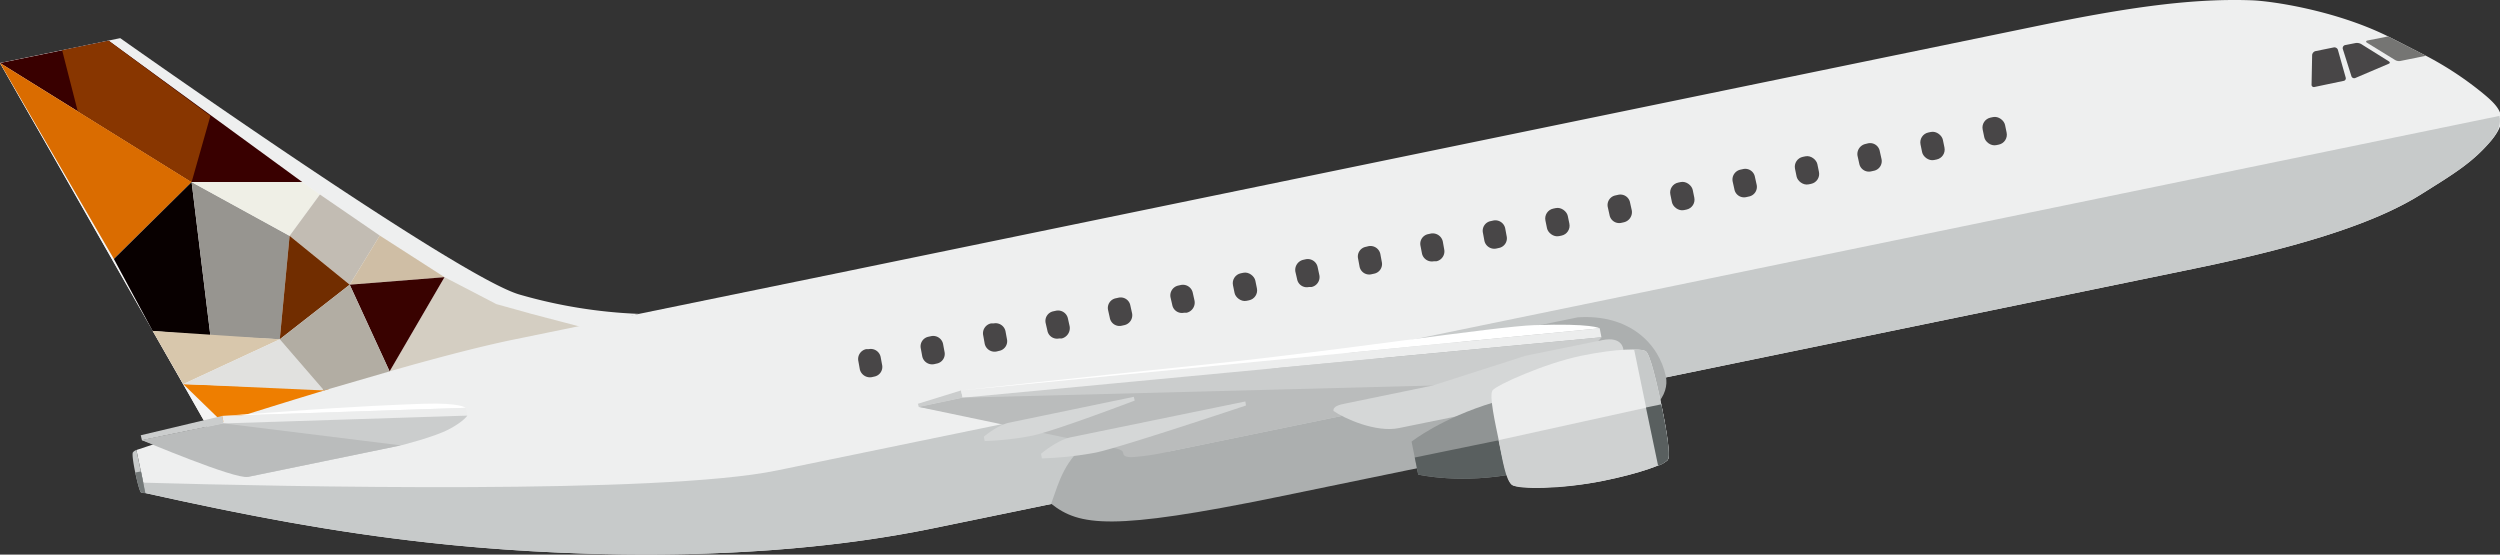 <svg xmlns="http://www.w3.org/2000/svg" viewBox="0 0 865 191.9"><rect x="0" y="0" width="865" height="191.9" fill="#333333" stroke="none"/><defs><style>.cls-1{fill:#eeefef;}.cls-2{fill:#0c028e;}.cls-3{fill:#f4f4f4;}.cls-4{fill:#ee7e00;}.cls-5{fill:#d4cec2;}.cls-6{fill:#757573;}.cls-7{fill:#484647;}.cls-8{fill:#c7caca;}.cls-9{fill:#cbcdcd;}.cls-10{fill:#acafaf;}.cls-11{fill:#eceded;}.cls-12{fill:#fff;}.cls-13{fill:#babcbc;}.cls-14{fill:#d5d7d7;}.cls-15{fill:#909494;}.cls-16{fill:#595f5f;}.cls-17{fill:#cfd1d1;}.cls-18{fill:#737878;}.cls-19{fill:#390000;}.cls-20{fill:#883600;}.cls-21{fill:#da6c00;}.cls-22{fill:#080000;}.cls-23{fill:#979590;}.cls-24{fill:#efefe6;}.cls-25{fill:#c2bcb3;}.cls-26{fill:#cfbea5;}.cls-27{fill:#d8c7ac;}.cls-28{fill:#712d00;}.cls-29{fill:#e1e1df;}.cls-30{fill:#390200;}.cls-31{fill:#b2ada3;}</style></defs><title>Etihad_1</title><g id="Layer_2" data-name="Layer 2"><g id="Etihad"><path class="cls-1" d="M221,108.6,73.1,150,0,21.8l41.6-8.6S158,95.6,179.7,101.9A172.8,172.8,0,0,0,221,108.6Z"/><path class="cls-2" d="M104.6,63Z"/><path class="cls-3" d="M209.4,115.3l-29.3,7.4-1.2.3-3.4.9L165,126.6l-.8.2-1,.2-12.7,3.3-9.8,2.5-9.9,2.5L118,138.6l-12.6,3.2-1.7.5-1.8.4-4.5,1.2-11.3,2.8-1.2.4-10.3,2.6-1.5.3-3.2-5.6-14-24.6L17.1,51.7,10.3,39.9,6.8,33.8,0,21.8l37.6-7.7L60.3,31c8.4,6.2,18.5,13.5,29.2,21.2l1,.7L93,54.7,104.6,63h.1l1.5,1.1h0l2.7,1.9.4.3,1.4,1,.4.2,1.4,1,.5.4a9.1,9.1,0,0,0,1.3.8l.4.3,1.6,1.1,1,.8,2.9,1.9.9.7,3.8,2.6,4.1,2.8,1.5,1,.9.6c4.9,3.3,9.7,6.5,14.2,9.3l.8.5c6.3,4,11.8,7.4,16.4,9.8l.9.5a53.6,53.6,0,0,0,8,3.6l2.9.8.9.3,7.4,2.1,1,.2C199.1,112.9,209.4,115.3,209.4,115.3Z"/><polygon class="cls-4" points="63.4 132.9 130.8 135.3 77.4 146.5 63.4 132.9"/><polygon class="cls-5" points="153.8 95.9 130.8 135.3 209.4 115.3 183.9 108.6 171.7 105.2 153.8 95.9"/><path class="cls-1" d="M778.9.1C756.6-.7,732.6,3.3,704.8,9L294.7,93.5,177.2,117.6c-41.9,8.7-130,38.1-130,38.1l3.1,14.9c34.7,7.7,64.8,13.5,98.5,17.2,39.9,4.4,110.3,8.1,174-5l145.7-30L759.4,92.9c42.3-8.7,64.9-17.2,78.5-25.8,11.7-7.3,17.7-11,24-18.4s3.4-11.2-2.2-15.9a115.2,115.2,0,0,0-20.3-13.5l-13.1-6.7C807.9,3.5,785.7.3,778.9.1Z"/><path class="cls-6" d="M819.2,14l7.1-1.4,13.1,6.7-8.9,1.8a2.7,2.7,0,0,1-1.9-.4L819,14.8C818.5,14.5,818.6,14.1,819.2,14Z"/><path class="cls-7" d="M826.4,22.1c.6-.2.6-.6.1-.9l-9.6-6a3.1,3.1,0,0,0-1.9-.3l-3.6.7a1.1,1.1,0,0,0-.8,1.3l3,9.5a1,1,0,0,0,1.3.6Z"/><path class="cls-7" d="M810.8,28a.9.9,0,0,0,.8-1.2l-2.7-9.6a1.3,1.3,0,0,0-1.4-.8l-6.4,1.3A1.6,1.6,0,0,0,800,19l-.2,10.2a.8.8,0,0,0,1,.9Z"/><path class="cls-8" d="M268.7,162.8,864.8,40.1c.6,2.6-.3,5.4-2.9,8.6-6.3,7.4-12.3,11.1-24,18.4-13.6,8.6-36.2,17.1-78.5,25.8L468.5,152.8l-145.7,30c-63.7,13.1-134.1,9.4-174,5-33.7-3.7-63.8-9.5-98.5-17.2-.2-1.1-.5-2.3-.7-3.6C99.3,168.4,228.5,171.1,268.7,162.8Z"/><rect class="cls-7" x="686.2" y="40.7" width="7.9" height="9.73" rx="3.5" ry="3.5" transform="translate(5.1 140.7) rotate(-11.7)"/><rect class="cls-7" x="664.6" y="45.1" width="7.9" height="9.73" rx="3.5" ry="3.5" transform="translate(3.7 136) rotate(-11.6)"/><path class="cls-7" d="M643.3,56.6a3.4,3.4,0,0,0,4.1,2.7l.9-.2A3.4,3.4,0,0,0,651,55l-.6-2.7a3.4,3.4,0,0,0-4.1-2.7l-.8.2a3.6,3.6,0,0,0-2.8,4.1Z"/><rect class="cls-7" x="621.3" y="54" width="7.9" height="9.73" rx="3.5" ry="3.5" transform="translate(0.9 127) rotate(-11.6)"/><path class="cls-7" d="M600.1,65.5a3.4,3.4,0,0,0,4.1,2.7l.9-.2a3.4,3.4,0,0,0,2.7-4.1l-.6-2.7a3.4,3.4,0,0,0-4.1-2.7l-.9.2a3.5,3.5,0,0,0-2.7,4.1Z"/><rect class="cls-7" x="578.1" y="62.9" width="7.9" height="9.73" rx="3.5" ry="3.5" transform="translate(-1.7 118.5) rotate(-11.6)"/><path class="cls-7" d="M556.9,74.4a3.4,3.4,0,0,0,4.1,2.7l.9-.2a3.6,3.6,0,0,0,2.7-4.1l-.6-2.7a3.4,3.4,0,0,0-4.1-2.7l-.9.2a3.4,3.4,0,0,0-2.7,4.1Z"/><rect class="cls-7" x="534.9" y="71.8" width="7.9" height="9.73" rx="3.5" ry="3.5" transform="translate(-4.4 110.1) rotate(-11.6)"/><path class="cls-7" d="M513.6,83.3a3.5,3.5,0,0,0,4.1,2.7l.9-.2a3.4,3.4,0,0,0,2.7-4.1l-.5-2.7a3.5,3.5,0,0,0-4.1-2.7l-.9.2a3.4,3.4,0,0,0-2.7,4.1Z"/><path class="cls-7" d="M492,87.7a3.5,3.5,0,0,0,4.1,2.7h.9a3.5,3.5,0,0,0,2.7-4.1l-.5-2.8a3.6,3.6,0,0,0-4.1-2.7l-.9.2a3.4,3.4,0,0,0-2.7,4.1Z"/><path class="cls-7" d="M470.4,92.2a3.4,3.4,0,0,0,4.1,2.7l.9-.2a3.4,3.4,0,0,0,2.7-4.1l-.5-2.7a3.5,3.5,0,0,0-4.2-2.7l-.8.2a3.4,3.4,0,0,0-2.7,4.1Z"/><path class="cls-7" d="M448.8,96.6a3.4,3.4,0,0,0,4.1,2.7h.9a3.5,3.5,0,0,0,2.7-4.1l-.6-2.8a3.5,3.5,0,0,0-4.1-2.7l-.9.2a3.6,3.6,0,0,0-2.7,4.1Z"/><rect class="cls-7" x="426.8" y="94.1" width="7.9" height="9.73" rx="3.5" ry="3.5" transform="translate(-11.1 88.9) rotate(-11.6)"/><path class="cls-7" d="M405.6,105.5a3.4,3.4,0,0,0,4.1,2.7h.9a3.6,3.6,0,0,0,2.7-4.2l-.6-2.7a3.5,3.5,0,0,0-4.1-2.7l-.9.2a3.5,3.5,0,0,0-2.7,4.1Z"/><path class="cls-7" d="M384,110a3.4,3.4,0,0,0,4.1,2.7l.9-.2a3.5,3.5,0,0,0,2.7-4.1l-.6-2.7A3.4,3.4,0,0,0,387,103l-.9.2a3.4,3.4,0,0,0-2.7,4.1Z"/><path class="cls-7" d="M362.4,114.4a3.4,3.4,0,0,0,4.1,2.7h.9a3.7,3.7,0,0,0,2.7-4.2l-.6-2.7a3.5,3.5,0,0,0-4.1-2.7l-.9.2a3.4,3.4,0,0,0-2.7,4.1Z"/><path class="cls-7" d="M340.7,118.9a3.5,3.5,0,0,0,4.2,2.7l.8-.2a3.4,3.4,0,0,0,2.7-4.1l-.5-2.7a3.5,3.5,0,0,0-4.1-2.7h-.9a3.5,3.5,0,0,0-2.7,4.2Z"/><path class="cls-7" d="M319.1,123.3a3.5,3.5,0,0,0,4.1,2.7l.9-.2a3.4,3.4,0,0,0,2.7-4.1l-.5-2.7a3.5,3.5,0,0,0-4.1-2.7l-.9.2a3.4,3.4,0,0,0-2.7,4.1Z"/><path class="cls-7" d="M297.5,127.8a3.6,3.6,0,0,0,4.1,2.7l.9-.2a3.4,3.4,0,0,0,2.7-4.1l-.5-2.7a3.5,3.5,0,0,0-4.1-2.7h-.9a3.5,3.5,0,0,0-2.7,4.2Z"/><polygon class="cls-9" points="317.9 140.8 333.1 137.6 332.5 135.1 317.6 139.7 317.9 140.8"/><path class="cls-10" d="M363.7,174.3c9.8,7.7,20.9,9.4,78.1-2.3L554,148.9c19.2-4,23.6-12.7,22.4-18.6-2.4-11.6-12.9-21.7-30.5-20.5L435.1,132.6C370.5,145.9,369.5,158.1,363.7,174.3Z"/><polygon class="cls-11" points="553.5 113.6 332.5 135.1 333.1 137.6 554.1 116.7 553.5 113.6"/><path class="cls-12" d="M553.5,113.6l-221,21.5s37.3-4.1,86.7-9.2c41.9-4.3,98.9-13,111.6-13.4C551,111.8,553.5,113.6,553.5,113.6Z"/><path class="cls-9" d="M554.1,116.7s-2,3.2-10.1,7.5-25.8,8.6-25.8,8.6L404.5,156.2l-86.6-15.4,15.2-3.2Z"/><path class="cls-13" d="M518.2,132.8l-114,23.5a83.4,83.4,0,0,1-11.6,1.8c-1.7.2-3.7,0-3.9-1s-.1-1.5-4.5-2.4l-66.3-13.9,15.2-3.2Z"/><path class="cls-12" d="M161.1,141.1l-84.2,2.8,20.2-1.4c26.8-2,41.3-2.5,49.4-2.8C159.4,139.3,161.1,141.1,161.1,141.1Z"/><polygon class="cls-9" points="49.1 152.3 77.4 146.5 76.9 143.9 48.7 150.6 49.1 152.3"/><polygon class="cls-11" points="161.1 141.1 76.9 143.9 77.4 146.5 161.7 143.8 161.1 141.1"/><path class="cls-9" d="M161.7,143.8s-1.3,2.1-6.5,4.8-16.5,5.5-16.5,5.5L85.9,165,49.1,152.3l28.3-5.8Z"/><path class="cls-13" d="M138.7,154.1,85.7,165c-4.4.9-36.6-12.7-36.6-12.7l28.3-5.8Z"/><path class="cls-14" d="M561.7,121s-.2-4.8-7.4-3.3l-26.5,5.4-32.1,10.3-30.1,6.2c-2.1.4-4.5,1-4.2,2.6,3.7,2.6,14.8,7.6,22.7,5.9l30.9-6.3Z"/><path class="cls-15" d="M516.9,139.2c-18.3,5.5-28.5,13.6-28.5,13.6l2.3,11.4s15,3.5,34.4-.5C523.8,151,523,148.1,516.9,139.2Z"/><path class="cls-16" d="M522.1,151.6l-32.6,6.7,1.2,5.9s15,3.5,34.4-.5C523.8,151,528.2,160.5,522.1,151.6Z"/><path class="cls-11" d="M569.4,121.5c-1.6-.9-9.7-1-22.3,1.6s-29.5,10.2-30.7,12,.9,11.1,2.3,17.9,2.9,13.7,4.5,14.8,16.7,1.6,31.8-1.5c12.7-2.6,21.3-5.8,22.1-7.3s-.7-11.4-2.3-19.1S570.9,122.4,569.4,121.5Z"/><path class="cls-17" d="M574.8,139.9c1.6,7.7,3.3,17.5,2.3,19.1s-9.4,4.7-22.1,7.3c-15.1,3.1-29.5,3.1-31.8,1.5s-3.3-8.7-4.7-15.5Z"/><path class="cls-8" d="M569.4,121.5c1.5.9,3.8,10.7,5.4,18.4s3.3,17.5,2.3,19.1a6.9,6.9,0,0,1-3.4,2.1l-8.3-40.2A8.6,8.6,0,0,1,569.4,121.5Z"/><path class="cls-14" d="M360.5,158.6a118.9,118.9,0,0,0,18.6-2c8.7-1.8,52-16.3,52-16.3l-.2-1.4-60.4,12.4c-4.8,1-10.3,5.7-10.3,5.7Z"/><path class="cls-14" d="M340.7,152.6a103.2,103.2,0,0,0,16.2-1.8c7.6-1.5,35.7-12.2,35.7-12.2l-.3-1.3-42.9,8.9c-4.2.8-9,4.9-9,4.9Z"/><path class="cls-16" d="M574.8,139.9c1.6,7.7,3.3,17.5,2.3,19.1a6.9,6.9,0,0,1-3.4,2.1L569.5,141Z"/><path class="cls-8" d="M46,156.5c-.4.5.2,4.2.8,7s1.5,6.5,2,6.9a4,4,0,0,0,1.5.2l-3.1-14.9A2.6,2.6,0,0,0,46,156.5Z"/><path class="cls-18" d="M46.8,163.5c.6,2.9,1.5,6.5,2,6.9a4,4,0,0,0,1.5.2l-1.5-7.5Z"/><polygon class="cls-19" points="0 21.8 66.3 63 104.6 63 37.6 14.1 0 21.8"/><polygon class="cls-20" points="21.5 17.4 26.9 38.5 66.3 63 72.8 40.1 37.6 14.1 21.5 17.4"/><polygon class="cls-21" points="0 21.8 66.3 63 39.4 89.6 0 21.8"/><polygon class="cls-22" points="66.3 63 39.4 89.6 52.8 114.5 72.8 116.2 66.3 63"/><polygon class="cls-23" points="66.3 63 72.8 116.2 96.8 117.4 100.2 81.6 66.3 63"/><polygon class="cls-24" points="66.3 63 104.6 63 110.7 67.3 100.2 81.6 66.3 63"/><polygon class="cls-25" points="110.7 67.3 131.4 81.5 121 98.5 100.2 81.6 110.7 67.3"/><polygon class="cls-26" points="121 98.5 153.8 95.9 131.4 81.5 121 98.5"/><polygon class="cls-27" points="52.8 114.5 96.8 117.4 63.4 132.9 52.8 114.5"/><polygon class="cls-28" points="100.2 81.6 121 98.5 96.8 117.4 100.2 81.6"/><polygon class="cls-29" points="63.4 132.9 112.1 135.1 96.8 117.4 63.4 132.9"/><polygon class="cls-30" points="121 98.5 134.8 128.5 153.8 95.9 121 98.5"/><polygon class="cls-31" points="96.8 117.4 121 98.5 134.8 128.5 112.1 135.1 96.8 117.4"/></g></g></svg>